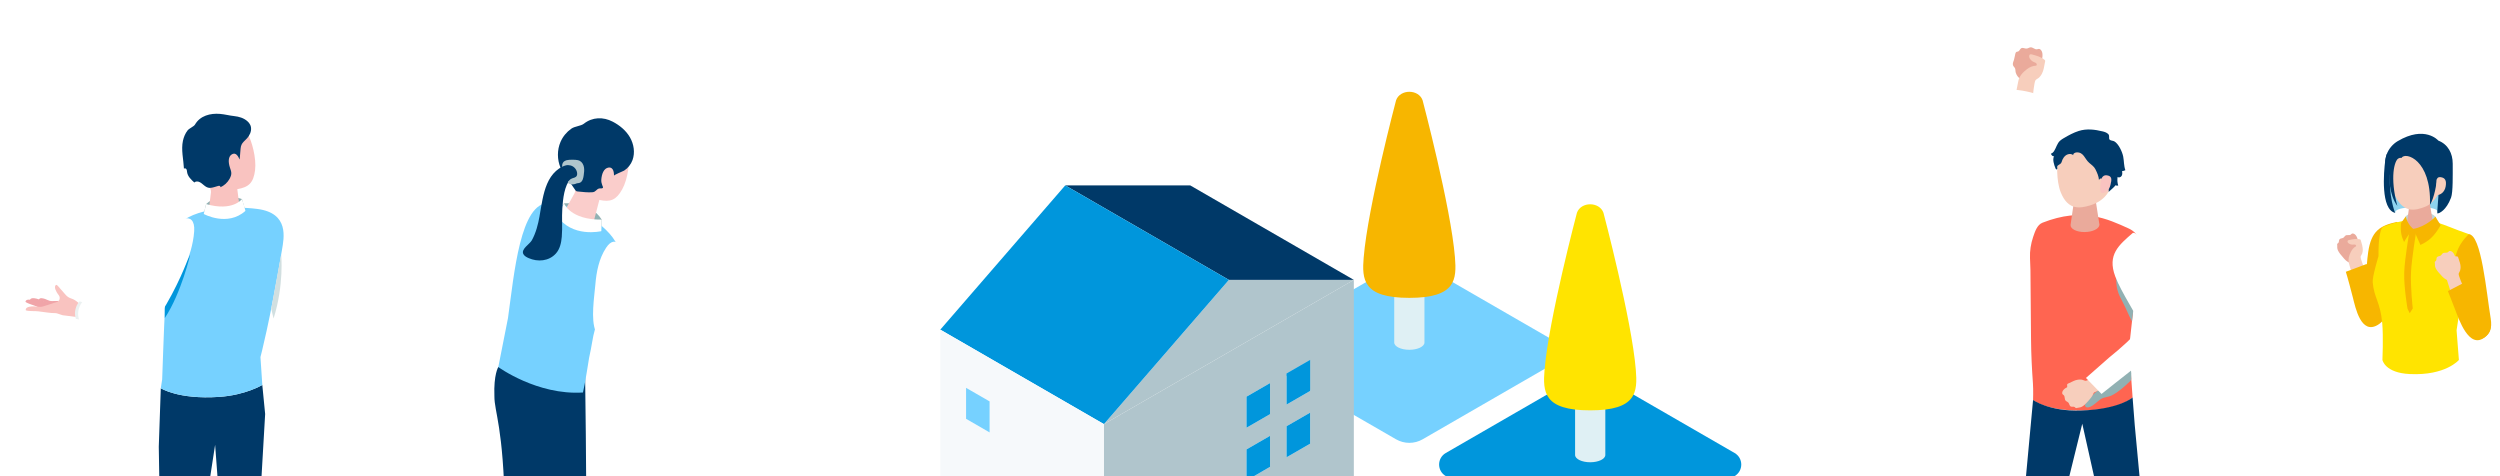 <?xml version="1.0" encoding="UTF-8"?><svg id="_レイヤー_1" xmlns="http://www.w3.org/2000/svg" xmlns:xlink="http://www.w3.org/1999/xlink" viewBox="0 0 840 160"><defs><style>.cls-1,.cls-2,.cls-3,.cls-4,.cls-5,.cls-6,.cls-7,.cls-8,.cls-9,.cls-10{fill:none;}.cls-11{fill:#f7b600;}.cls-12{fill:#f6f9fb;}.cls-13{fill:#f7cebc;}.cls-14{fill:#f9c3c0;}.cls-15{fill:#facdcb;}.cls-16{fill:#003968;}.cls-17{fill:#0096dc;}.cls-18{fill:#ebf1f1;}.cls-19{fill:#eaaa9b;}.cls-20{fill:#fff;}.cls-21{fill:#ffe400;}.cls-22{fill:#f0a4a8;}.cls-23{fill:#ff6551;}.cls-24{fill:#91b1b3;}.cls-25{fill:#9e7f64;}.cls-26{fill:#8ed4ef;}.cls-27{fill:#b0c5cc;}.cls-28{fill:#bfd4d5;}.cls-29{fill:#d1dfe0;}.cls-30{fill:#dff0f4;}.cls-31{fill:#76d1ff;}.cls-2{filter:url(#drop-shadow-13);}.cls-3{filter:url(#drop-shadow-11);}.cls-4{filter:url(#drop-shadow-12);}.cls-5{filter:url(#drop-shadow-10);}.cls-6{filter:url(#drop-shadow-7);}.cls-7{filter:url(#drop-shadow-8);}.cls-8{filter:url(#drop-shadow-6);}.cls-9{filter:url(#drop-shadow-9);}.cls-10{clip-path:url(#clippath);}</style><clipPath id="clippath"><rect class="cls-1" width="840" height="160"/></clipPath><filter id="drop-shadow-6" filterUnits="userSpaceOnUse"><feOffset dx="6.16" dy="11.28"/><feGaussianBlur result="blur" stdDeviation="9.23"/><feFlood flood-color="#000" flood-opacity=".15"/><feComposite in2="blur" operator="in"/><feComposite in="SourceGraphic"/></filter><filter id="drop-shadow-7" filterUnits="userSpaceOnUse"><feOffset dx="6.16" dy="11.28"/><feGaussianBlur result="blur-2" stdDeviation="9.23"/><feFlood flood-color="#000" flood-opacity=".15"/><feComposite in2="blur-2" operator="in"/><feComposite in="SourceGraphic"/></filter><filter id="drop-shadow-8" filterUnits="userSpaceOnUse"><feOffset dx="6.55" dy="12.01"/><feGaussianBlur result="blur-3" stdDeviation="9.83"/><feFlood flood-color="#000" flood-opacity=".15"/><feComposite in2="blur-3" operator="in"/><feComposite in="SourceGraphic"/></filter><filter id="drop-shadow-9" filterUnits="userSpaceOnUse"><feOffset dx="6.28" dy="11.52"/><feGaussianBlur result="blur-4" stdDeviation="9.43"/><feFlood flood-color="#000" flood-opacity=".15"/><feComposite in2="blur-4" operator="in"/><feComposite in="SourceGraphic"/></filter><filter id="drop-shadow-10" filterUnits="userSpaceOnUse"><feOffset dx="6.39" dy="11.71"/><feGaussianBlur result="blur-5" stdDeviation="9.58"/><feFlood flood-color="#000" flood-opacity=".15"/><feComposite in2="blur-5" operator="in"/><feComposite in="SourceGraphic"/></filter><filter id="drop-shadow-11" filterUnits="userSpaceOnUse"><feOffset dx="6.39" dy="11.71"/><feGaussianBlur result="blur-6" stdDeviation="9.58"/><feFlood flood-color="#000" flood-opacity=".15"/><feComposite in2="blur-6" operator="in"/><feComposite in="SourceGraphic"/></filter><filter id="drop-shadow-12" filterUnits="userSpaceOnUse"><feOffset dx="6.39" dy="11.71"/><feGaussianBlur result="blur-7" stdDeviation="9.58"/><feFlood flood-color="#000" flood-opacity=".15"/><feComposite in2="blur-7" operator="in"/><feComposite in="SourceGraphic"/></filter><filter id="drop-shadow-13" filterUnits="userSpaceOnUse"><feOffset dx="6.39" dy="11.71"/><feGaussianBlur result="blur-8" stdDeviation="9.58"/><feFlood flood-color="#000" flood-opacity=".15"/><feComposite in2="blur-8" operator="in"/><feComposite in="SourceGraphic"/></filter></defs><g class="cls-10"><g class="cls-8"><path class="cls-19" d="m670.19,10.55c.08.48.54.73.71,1.16.18.46.09.99.25,1.47.65,1.88,1.81,2.17,3.4,3.12.19.11.39.22.61.21.21,0,.41-.11.59-.23.46-.28.92-.63,1.23-1.08.39-.56.26-.95.37-1.54.11-.53.41-.61.78-1.01.4-.42.65-.96.88-1.48.66-1.46,1.32-3.03,1.06-4.62-.12-.7-.63-1.5-1.33-1.39-.15.02-.3.09-.45.12-.75.14-1.4-.7-2.16-.66-.46.03-.85.37-1.3.42-.62.07-1.29-.42-1.84-.12-.46.25-.58.94-1.07,1.11-.18.06-.38.04-.55.13-.22.12-.31.38-.38.62-.19.68-.24,1.41-.46,2.07-.19.58-.46,1.04-.35,1.69Z"/><path class="cls-13" d="m680.55,11.69c.17-.75.28-1.53.44-2.26.02-.11.05-.23.02-.33-.04-.13-.14-.23-.25-.32-1.18-.96-2.69-1.37-4.15-1.76-.21-.06-.43-.11-.63-.03-.46.18-.42.86-.18,1.29.31.57.82,1.03,1.42,1.29.28.12.59.2.8.42.21.22.25.65-.02.79-1.14.01-2.23.52-3.14,1.21-1.35,1.03-2.51,2.26-2.86,3.94-.39,1.86-.75,3.72-1.11,5.58l5.97-.35s.44-4.75.89-5.45c.22-.35.93-.63,1.25-.95.37-.37.68-.8.92-1.26.3-.55.48-1.17.63-1.81Z"/><path class="cls-20" d="m670.46,18.86s-2.93,14.96-3.31,23.91c.11,1.21,1.93,5.96,3.46,10.54.94,2.82,2.01,5.06,2.55,8.05.94,5.28,1.14,18.17,6.84,20.39,2,.78,6.95-5.92,8.04-8.49,1.08-2.54,3.83-6.33,3.05-9.12-.47-1.69-1.79-2.99-3.05-4.21-3.02-2.9-4.76-4.77-6.24-8.56-1.18-3.02-2.78-5.91-4.11-8.87l.76-22.08s-4.17-1.4-7.98-1.55Z"/><path class="cls-23" d="m710.39,122.26l-1.18-16.66,3.63-32.97c.48-2.85-.66-5.73-3.76-7.14-7.13-3.23-15.47-7.23-28.94-1.95-1.84.72-2.53,2.95-3.17,4.82-.76,2.24-1.14,4.66-1.05,7.03,0,0,.15,4.09.15,4.09.07,7.79.13,15.59.2,23.38.04,4.94.29,9.81.64,14.74.15,2.17.04,5.52.04,5.52,0,0,4.05,3.61,16.06,3.55,13.08-.07,17.38-4.4,17.38-4.4Z"/><path class="cls-19" d="m694.47,54.12c2.35,0,3.6,1.32,3.6,2.47l1.19,7.69c-.11,1.33-2.37,2.41-5.05,2.41s-4.77-1.08-4.66-2.41l1.16-8.03c.1-1.17,1.4-2.12,3.75-2.12Z"/><path class="cls-13" d="m695.43,35.38c6.7.05,8.55,5.08,8.55,11.19,0,7.95-5.23,10.4-7.92,11.18-3.27.95-7.34,1.8-9.83-4.46-1.48-3.73-1.43-10.2-.61-12.71.72-2.19,3.1-5.24,9.8-5.19Z"/><path class="cls-16" d="m690.47,40.91c-.18-.53.5-.94,1.06-.98,2.47-.15,2.74,2.18,4.27,3.49.76.66,1.64,1.25,2.09,2.15.54,1.09,1.14,2.36,1.21,3.67.83-2.3,3.97,3.39,3.16,4.03.23-.18,2.54-2.21,2.33-2.3.31.12.65.16.98.11-.3-.94-.37-1.95-.21-2.92.4.37,1.1.11,1.37-.37.26-.48.21-1.06.15-1.6.38,0,.75-.1,1.08-.29-.52-1.45-.43-3.05-.72-4.56-.31-1.6-1.55-4.31-3-5.13-.47-.26-1.25-.2-1.59-.61-.34-.42.09-1.25-.4-1.79-.48-.52-1.19-.76-1.88-.93-2.67-.65-5.39-1-8.06-.16-1.76.56-3.39,1.45-4.98,2.38-.47.28-.94.56-1.34.93-.98.91-1.25,2.31-1.96,3.42-.26.41-.63.78-1.09.91.1.23.21.48.4.65.18.17.45.28.7.19-.39.46-.31,1.52-.19,2.07.15.7.39,1.49.69,2.14.08.17.29.32.44.21.12-.08.12-.25.11-.39-.03-.28-.08-.59.09-.8.06-.08.15-.13.23-.19.24-.16.48-.31.71-.47.44-.29.5-.98.72-1.44.25-.51.58-.99,1.04-1.35.74-.58,1.89-.73,2.59-.11Z"/><path class="cls-14" d="m699.75,49.61s.12-2.27,2.07-1.97c1.66.25,1.63,1.33,1.14,3.23-.48,1.89-1.64,2.79-2.81,2.74s-.4-3.99-.4-3.99Z"/><path class="cls-16" d="m714.71,169.99l-3.59-38.37-.73-9.36s-4.36,3.97-17.38,4.4c-10.71.35-16.06-3.55-16.06-3.55l-3.59,38.7,7.11,38.46s1.7.99,4.84.47c3.56-.59,5.01-2.49,5.01-2.49l-5.38-32.5,8.54-34.66,9.23,41.23,11.3,37.48s2.1,1.27,5.04.75c2.98-.53,4.58-2.42,4.58-2.42l-8.92-38.14Z"/><path class="cls-24" d="m704.86,82.51c.05,1.2.12,2.4.42,3.56.37,1.48,1.1,2.85,1.81,4.2,1.17,2.2,1.93,4.29,3.1,6.49,0-1.1,1.1-6.82.75-9.68-.12-.97-.67-1.84-1.11-2.72-.65-1.29-1.3-2.58-1.95-3.87-.47-.93-1.12-3.21-1.97-3.8-1.29-.91-1.13.36-1.15,1.59-.02,1.41.03,2.82.09,4.22Z"/><path class="cls-24" d="m709.78,112.5c.16,1.12.22,2.25.17,3.38,0,.16-.02.33-.08.49-.08.19-.23.34-.37.48-1.82,1.76-3.76,3.51-6.03,4.69-1.26.66-2.72.55-3.9,1.37-1.18.83-2.15,1.96-3.5,2.53-.3.13-.62.22-.94.18-.32-.04-.64-.26-.71-.58-.08-.33.12-.67.33-.94,1.56-2.09,2.98-3.7,5.32-5.02,1.83-1.03,3.76-1.91,5.38-3.25,1.42-1.17,2.63-2.71,4.37-3.28"/><path class="cls-13" d="m696.34,122.46c1.07-1.31,1.34-2.63,1.2-4.19-.02-.18-.94-.05-1.05-.2-.11-.14-.28-.22-.45-.29-.42-.17-.89-.32-1.35-.31-.58,0-.78.3-1.24.51-.42.19-.62.03-1.08-.03-.49-.06-.98.03-1.45.13-1.33.27-2.74.6-3.69,1.57-.42.43-.72,1.18-.29,1.6.09.09.21.16.31.25.47.45.21,1.31.62,1.81.25.3.67.4.93.68.36.39.35,1.09.83,1.32.4.19.93-.07,1.3.18.13.09.22.24.36.31.19.09.4-.02.61-.05,1.35-.17,1.98-.27,4.44-3.3Z"/><path class="cls-13" d="m690.5,116.77c-.6.26-1.19.57-1.77.82-.09.04-.18.08-.24.15-.07.09-.09.21-.09.33-.07,1.28.4,2.52.86,3.72.06.17.14.35.29.45.35.23.79-.14.97-.52.24-.5.3-1.08.17-1.62-.06-.25-.15-.51-.11-.76.05-.25.32-.49.55-.38.58.77,1.46,1.27,2.39,1.55,1.38.41,2.79.6,4.13,0,1.47-.66,2.92-1.33,4.38-2.02l-3.21-3.92s-3.47,2.06-4.18,2.1c-.35.02-.89-.32-1.27-.38-.44-.07-.88-.07-1.32,0-.53.07-1.04.25-1.55.47Z"/><path class="cls-20" d="m721.11,104.43c-2.32,1.27-6.28-2.2-7.2-4.68-1.8-4.85-7.24-12.51-9.35-18.16-2.74-7.32,1.22-10.54,5.96-14.65,4.71.03,10.38,21,12.92,29.64.78,2.66-.77,7-2.33,7.86Z"/><path class="cls-20" d="m699.95,121.09l-5.23-5.38,7.81-6.87c4.01-3.21,7.83-6.67,11.2-10.54,1.74-2,4.49-3.78,7.96-1.4,6.31,4.32-4.26,10.43-7.25,12.76-6.32,4.93-14.49,11.43-14.49,11.43Z"/></g><g class="cls-6"><path class="cls-19" d="m781.53,75.71c1.04,1.16,2.21,1.6,3.65,1.7.17.01.18-.85.33-.93.15-.08.24-.22.33-.37.22-.36.42-.77.48-1.19.07-.53-.16-.75-.29-1.21-.11-.41.06-.57.18-.98.13-.43.11-.9.09-1.35-.06-1.25-.15-2.58-.9-3.59-.33-.45-.97-.82-1.42-.49-.1.07-.17.17-.27.24-.48.36-1.22,0-1.74.31-.31.18-.46.56-.76.75-.41.27-1.05.16-1.33.57-.23.34-.07.86-.35,1.16-.1.11-.25.16-.34.29-.11.16-.04.37-.04.56-.04,1.26-.04,1.84,2.37,4.52Z"/><path class="cls-13" d="m787.56,71.21c-.15-.59-.35-1.17-.49-1.73-.02-.09-.05-.17-.11-.24-.07-.08-.18-.11-.29-.13-1.16-.25-2.36,0-3.52.25-.16.03-.34.08-.45.2-.26.29.01.74.33.96.42.29.94.43,1.45.39.24-.02.49-.07.71.01.23.08.4.36.26.56-.79.41-1.37,1.15-1.76,1.96-.58,1.2-.95,2.46-.6,3.77.39,1.43.79,2.86,1.21,4.28l4.03-2.36s-1.38-3.46-1.32-4.12c.03-.32.42-.77.53-1.11.12-.39.19-.8.2-1.2,0-.49-.08-.99-.2-1.48Z"/><path class="cls-11" d="m791.05,98.25c-2.44,0-3.25-4.99-2.89-7.4.7-4.71.59-11.92,1.39-17.42,1.04-7.12,3.98-8.92,9.63-10.14,3.78,2.11-.96,21.55-2.76,29.65-.55,2.49-3.74,5.31-5.37,5.3Z"/><path class="cls-11" d="m782.04,80.04l6.99-2.63s3.58,9.36,5.53,13.47c1.01,2.12,1.47,4.98-1.69,6.95-5.74,3.58-7.63-5.88-8.46-9.12-1.76-6.87-2.37-8.66-2.37-8.66Z"/><path class="cls-26" d="m798.42,40.91s-2.93.26-2.6,7.79c.33,7.53,2.82,11.55,2.82,11.55,0,0-.98-2.12,8.83-1.9,6.87.15,5.29,2.08,5.29,2.08l3.72-7.31-.52-11.76-9-5.24-6.95,1.08-1.6,3.71Z"/><path class="cls-13" d="m792.32,122.47s2.14,39.43,2.75,43.31c.61,3.87,3.56,38.04,3.66,43.48,1.34,1.06,3.83,1.34,5.29.19-.61-11.51,4.14-33.39,2.02-44.29.28-3.24,1.86-20.17,1.55-26.52-.1-7.42-4.94-13.18-4.94-13.18l-5.63-5.12-4.7,2.15Z"/><path class="cls-13" d="m804.05,124.55s4.64,40.56,5.45,44.85c.81,4.29,16.53,38.76,18.8,44.38,1.87.15,3.92-.36,5.01-1.75-3.83-8.43-10.11-31.81-12.78-43.86.32-10.27,1.58-45.65,1.58-45.65l-5.26-3.59-12.8,5.62Z"/><path class="cls-20" d="m794.34,109.68c4.47.7,13.2,4.95,25.69,0,2.1,4.76,5.49,15.98,5,20.9-3.07,30.96.16,47.32,7.16,67.58-6.25,3.18-28.33,2.6-37.85.21-.97-9.64-1.42-51.78-2.38-67.85-.46-7.71.63-13.99,2.38-20.85Z"/><path class="cls-21" d="m820.03,109.68l-.78-9.96,4.06-26.91c.96-3.59.95-4.66.61-5.2-.57-.25-3.13-1.15-3.99-1.46-6.79-2.53-12.63-6.02-25.17-1.32-1.72.64-1.79,7.76-1.74,9.96,0,0-2.11,6.86-1.95,8.77.47,5.39,2.55,6.54,3.2,13.72.41,4.55.07,12.39.07,12.39,0,0,.8,4.33,9.16,4.73,12.1.59,16.53-4.73,16.53-4.73Z"/><path class="cls-28" d="m802.19,61.42c1.41-1.65,7.14-2.64,9.98.11.26,1.4.59,2.3.59,2.3l-4.9,2.01-5.38-.51s-.39-2.81-.3-3.9Z"/><path class="cls-21" d="m799.51,65.23s-1.41,17.4,3.98,28.73c2-3.95,9.68-18.91,8.97-27.3l-7.77-1.02-5.18-.41Z"/><path class="cls-19" d="m806.93,55.12c2.19-.02,3.36,1.2,3.37,2.26l1.18,7.14c-.09,1.24-2.18,2.26-4.68,2.29-2.49.02-4.44-.96-4.35-2.2l1.01-7.48c.08-1.09,1.28-1.99,3.47-2.01Z"/><path class="cls-13" d="m806.28,36.15c6.62-.48,8.84,4.35,9.33,10.38-1.27,7.19-4.35,10.68-6.94,11.67-3.16,1.2-7.11,2.36-10.06-3.63-1.76-3.56-2.21-9.97-1.6-12.51.53-2.22,2.65-5.42,9.27-5.9Z"/><path class="cls-16" d="m799.35,57.93c-2.6-9.71-.95-15.23.32-15.95.89-.5.96,0,1.1-.23,1.28-2.12,10,.6,9.54,15.63-.02.58,1.87-3.17,2.29-8.33.03-.4.24-.11.24-.11,1.02,1.27-.17,9.88-.07,11.49.61.06,3.03-1.02,4.62-5.3.68-1.82.56-7.5.56-11.43,0-3.42-1.55-6.46-4.83-7.74,0,0-4.49-5.27-13.7.21-3.04,1.81-5.86,6.4-2.8,11.3,0,0-.25,6.48,2.74,10.46Z"/><path class="cls-13" d="m812.58,49.89s-.32-1.84,1.26-1.65c1.66.19,2.07,1.24,1.74,3.14-.33,1.91-1.76,2.88-2.92,2.88-.81,0-.08-4.37-.08-4.37Z"/><path class="cls-11" d="m802.77,92.48s-1.26-7.32-1.11-12.16c.14-4.86,1.91-14.73,1.91-14.73l2.25.1s-1.65,9.72-1.88,14.54c-.23,4.8.59,12.13.59,12.13l-1.03,1.6-.72-1.48Z"/><path class="cls-11" d="m804.69,65.64s1.29,2.81,2.42,5.38c2.77-1.29,4.63-2.85,6.8-6.64-.72-1.04-1.74-2.85-1.74-2.85,0,0-3.14,3.34-7.48,4.11Z"/><path class="cls-11" d="m804.69,65.64s-1.96-1.49-2.5-4.22c0,0-1.02,1.47-1.6,2.23-.32,3.2.27,4.74,1.02,6.41,1.39-2.59,3.08-4.43,3.08-4.43Z"/><path class="cls-11" d="m828.72,102.03c-1.99,1.41-4.79-.45-5.81-2.67-2-4.33-3.44-9.77-4.21-16.57-.81-7.15.51-11.23,4.57-15.34,4.32-.31,6.05,19.95,7.43,28.17.61,3.65-.38,5.27-1.98,6.41Z"/><path class="cls-16" d="m795.84,40.43s-.42,1.21-.55,2.14c-.54,4.06-1.58,16.6,3.35,17.68,0,0-2.48-5.11-1.71-15.96.22-3-1.1-3.85-1.1-3.85Z"/><path class="cls-13" d="m814.48,81.66c1.08,1.12,2.26,1.53,3.7,1.58.17,0,.15-.85.3-.94.14-.08.24-.23.32-.38.21-.37.39-.78.44-1.2.06-.53-.18-.75-.33-1.2-.13-.41.05-.57.15-.98.11-.44.08-.9.05-1.35-.1-1.25-.24-2.58-1.02-3.56-.35-.44-1-.79-1.44-.45-.1.07-.17.18-.26.25-.46.38-1.22.05-1.73.37-.3.19-.44.57-.73.78-.4.28-1.04.2-1.31.61-.22.35-.04.86-.31,1.17-.1.11-.25.17-.33.3-.11.16-.03.37-.02.57,0,1.26.03,1.85,2.52,4.44Z"/><path class="cls-13" d="m820.35,76.95c-.17-.58-.38-1.16-.55-1.71-.03-.08-.05-.17-.11-.24-.07-.08-.19-.1-.29-.12-1.17-.21-2.36.08-3.51.36-.16.04-.34.09-.44.22-.25.3.04.74.36.95.43.27.95.39,1.46.34.24-.02.48-.08.71-.01.23.07.41.35.28.55-.78.44-1.33,1.2-1.69,2.01-.54,1.22-.87,2.49-.47,3.78.44,1.42.89,2.83,1.35,4.24l3.95-2.5s-1.5-3.41-1.45-4.07c.02-.32.4-.78.49-1.12.11-.39.16-.8.16-1.21,0-.49-.11-.99-.25-1.48Z"/><path class="cls-11" d="m816.33,86.53l5.89-3.06s4.93,7.61,7.35,11.46c1.25,1.99,2.05,4.77-.85,7.1-5.27,4.24-8.73-6.13-9.94-9.26-2.57-6.61-2.45-6.24-2.45-6.24Z"/></g><g class="cls-7"><path class="cls-24" d="m74.75,54.88s-7.3-2.77-12.05,1.68c-.33,1.41-.79,3.33-.79,3.33,0,0,6.95,4.16,14.17-.39-.31-1.23-1.33-4.62-1.33-4.62Z"/><path class="cls-22" d="m11.39,89.94c-1,0-1.06.03-2.05.03-.88,0-1.55.12-2.4-.13-.72-.21-1.37-.58-2.07-.83-.47-.17-.96-.28-1.45-.33-.3-.03-.61-.04-.89.07-.28.11-.52.37-.52.67.83.66,2.88,1.11,3.83,1.59,2.23,1.13,2.12,1.15,3.44,1.53l2.12-2.61Z"/><path class="cls-22" d="m12.88,89.45c-1,0-1.06.03-2.05.03-.88,0-1.55.12-2.4-.13-.71-.21-1.37-.58-2.07-.83-.47-.17-.96-.28-1.45-.33-.3-.03-.61-.04-.89.07-.28.11-.52.37-.52.67.83.66,2.88,1.11,3.83,1.59,2.23,1.13,2.12,1.15,3.44,1.53l2.12-2.61Z"/><path class="cls-22" d="m13.29,89.11c-.72,0-.76.02-1.48.02-.63,0-1.12.08-1.73-.09-.51-.15-.99-.42-1.49-.6-.34-.12-.69-.2-1.05-.24-.22-.02-.44-.03-.64.05-.2.08-.37.27-.38.49.6.48,2.08.8,2.76,1.14,1.61.81,1.53.83,2.48,1.11l1.53-1.88Z"/><path class="cls-14" d="m20.16,94.63l-5.16-.66c-.69.04-2.28-.79-2.97-.77-.68.02-1.79-.07-2.47-.17-1.05-.15-2.12-.25-3.17-.42-1.08-.17-3.24.04-4.27-.35-.09-.3.06-.63.3-.83.24-.2.55-.29.85-.36.5-.11,1.02-.15,1.53-.14.79.02,1.58.19,2.37.16.27-.01.53-.08.79-.15,2.61-.79,2.22-.73,3.56-1.16.81-.26,1.56-.23,1.9-1.13.14-.38.12-.83-.06-1.2-.11-.23-.28-.42-.43-.62-.42-.54-1.62-2.54-.65-3.08.05-.03.11-.05.17-.04.07,0,.13.05.18.1.34.3.65.68.94,1.03.62.74,1.28,1.45,1.91,2.18.02.02.03.04.05.05.49.59,1.15.99,1.88,1.22,1.76.54,3.11,2.21,3.11,2.21l-.37,4.13Z"/><path class="cls-18" d="m20.4,95.4l-1.45-.27s-.63-1.52-.1-3.4c.52-1.86,1.33-2.45,1.33-2.45l1.25.28-1.03,5.83Z"/><path class="cls-20" d="m65.7,93.87l19.67,1.13-7.07-29.63c-.87-2.88,1.07-4.84,4.03-5.22,2.35-.3,3.87.24,4.5,1.14,4.59,6.56,5.95,19.07,6.75,28.19.37,4.28.57,10.95.17,14.1-12.25,2.25-27.36-4.35-27.36-4.35l-.69-5.37Z"/><path class="cls-16" d="m47.48,118.43l-.68,19.65.52,31.65,1.99,48.12s3.24,2.75,10.8.14c0-4.75-.19-42.76-.19-42.76l5.81-37.79,2.68,36.02,1.4,33.15s4.49,2.5,10.25.26c0-1.51-.24-32.89-.24-32.89l2.72-46.88-.96-9.77s-5.57,3.42-14.54,4.02c-13.7.92-19.57-2.92-19.57-2.92Z"/><path class="cls-31" d="m81.59,117.33s-5.57,3.42-14.54,4.02c-13.7.92-19.57-2.92-19.57-2.92l.46-2.97s.59-17.37.97-24.54c.29-5.49.84-21.11,3.28-25.73,3.66-6.91,18.27-8.26,27.82-6.98,10.69,1.43,8.85,9.77,8.19,13.71-4.09,24.36-7.24,36.06-7.24,36.06l.63,9.35Z"/><path class="cls-14" d="m76.68,32.96c-1.17-2.06-4.27-4.66-11.32-3.27-7.05,1.39-7.95,6.82-6.86,12.98.62,3.5,2.41,6.3,4.89,7.91.69.45,1.04,1.27.94,2.09-.28,2.24-.78,6.26-.78,6.26.16,1.28,2.65,2.23,5.56,2.13s5.13-1.22,4.97-2.5l-.9-7.01c3.85-.66,5.43-2.12,5.97-6.35.52-4.1-1.12-9.88-2.46-12.24Z"/><path class="cls-20" d="m74.75,54.88s-3.08,4.25-12.05,1.68l-.79,3.33s7.96,4.38,14-1.04c-.31-1.51-1.16-3.96-1.16-3.96Z"/><path class="cls-17" d="m48.83,89.76l8.55-16.27s-2.95,12.85-8.55,21.36c-.06-1.07,0-5.08,0-5.08Z"/><path class="cls-20" d="m20.08,95.59s6.83,2.97,20.75,6.46c.89-.86,3.68-4.14,6.37-8.31,6.02-9.34,9.39-18.7,9.39-18.7,0,0,1.81-4.6,2.11-9.39.22-3.56-1.28-4.78-3.43-4.18-3.49.98-6.47,1.19-9.48,9.77-1.86,5.31-8.56,20.11-8.56,20.11l-15.96-2.09s-2.5,2.62-1.19,6.31Z"/><path class="cls-29" d="m84.58,91.7l3.35-18.21s1.03,10.18-2.56,21.52c-.27-1.14-.79-3.3-.79-3.3Z"/><path class="cls-16" d="m73.98,41.55c.1-1.21.22-2.43.31-3.64.18-2.22,1.59-2.45,2.76-4.23.71-1.08,1.04-2.51.5-3.69-.21-.47-.55-.88-.93-1.23-1.24-1.13-2.89-1.6-4.52-1.77-1.61-.17-3.11-.59-4.71-.73-3.25-.28-6.71.59-8.43,3.6-.36.63-1.92,1.24-2.48,1.95-.79,1.01-1.28,2.23-1.56,3.47-.66,3.03.19,6.33.34,9.39.22-.25.66-.1.83.18.17.28.17.63.22.96.2,1.44,1.35,2.53,2.43,3.5.38-.37.99-.42,1.5-.25,1.35.45,2.11,2.04,3.7,2.06.92,0,1.92-.42,2.8-.65.18-.05.38-.1.56-.02.18.07.28.33.15.46,1.36-.55,2.48-1.61,3.17-2.89.88-1.63.57-2.26.07-3.8-.54-1.67-.64-3.63.71-4.4,1.29-.73,2.05.6,2.56,1.74Z"/></g><g class="cls-9"><path class="cls-20" d="m186.24,110.93c1.38-3.17,2.67-6.39,3.86-9.64,1.68-4.58,11.61-6.01,10.19.77-.91,4.32-4.21,7.79-6.55,11.38-3.01,4.6-6.37,9.05-10.63,12.57-.74-.92-1.32-1.96-1.72-3.06-.91-2.52,2.93-7.69,3.95-9.97.31-.68.61-1.36.9-2.04Z"/><path class="cls-16" d="m163.37,160.33c-.49-28.62-3.57-33.36-3.53-38.75-.28-7.31,1.31-9.78,1.31-9.78l4.6-.04,12.74,4.8s-2.19,40.33-2.72,44.61l-12.39-.84Z"/><path class="cls-16" d="m190.85,160.11c-.95,5.22-5.84,50.62-6.31,57.99-2.14.88-7.38.12-9.21-1.07,1.19-11.2-1.12-43.96,1.97-58.64l13.55,1.72Z"/><path class="cls-16" d="m176.97,161.25c-3.69-33.99-9.01-32.01-10.44-40.05-1.22-6.83-.23-8.29-.23-8.29l9.66-5.06,14.33,4.21s.6,43.85.33,49.15l-13.66.04Z"/><path class="cls-24" d="m183.24,56.81s8.81-.83,12.66,5.46c-.06,1.64-.14,3.88-.14,3.88,0,0-8.84,2.46-15.36-4.69.71-1.26,2.85-4.65,2.85-4.65Z"/><path class="cls-31" d="m191.6,108.99c1.07-4.73,1.21-7.11,1.99-9.73.88-2.95,8.18-12.02,7.41-15-1.11-4.26-.63-7.1.59-11.9-1.56-7.02-14.48-15.44-23.33-15.64-9.78-.51-11.8,24-13.86,38.65l-3.25,16.44s13.09,9.54,28.44,8.55c.58-2.11,2.02-11.36,2.02-11.36Z"/><path class="cls-15" d="m205.01,40.19c-.31-2.28-2.15-5.74-9.01-7.05-6.85-1.3-9.63,3.26-10.89,9.2-.72,3.38-.12,6.55,1.53,8.9.46.66.48,1.53.09,2.23-1.07,1.92-2.98,5.35-2.98,5.35-.32,1.21,1.58,2.97,4.24,3.93,2.66.96,5.07.76,5.38-.45l1.73-6.64c3.71.8,5.66.06,7.68-3.56,1.95-3.5,2.58-9.3,2.22-11.92Z"/><path class="cls-20" d="m183.24,56.81s2.09,5.57,12.66,5.46l-.14,3.88s-10.01,2.39-14.98-5.35c.8-1.56,2.46-3.98,2.46-3.98Z"/><path class="cls-16" d="m184.43,48.71c.83,1.13,1.7,2.24,2.44,3.43.14.22.28.46.52.58.15.07.32.09.48.1,1.58.15,3.36.39,4.95.25,1.12-.11,1.24-.99,2.2-1.26.26-.07.54,0,.81-.03.83-.07.42-.62.24-1.08-.23-.59-.36-1.23-.31-1.87.13-1.86.81-3.83,2.45-4.05.81-.11,1.36.35,1.6,1.09.12.37.18.77.2,1.16,0,.07-.02.38.01.49,0,.02.01.03.02.04-.33-.22,3.06-1.54,3.4-1.76,1.28-.83,2.29-2.1,2.81-3.54.9-2.49.45-5.35-.87-7.64-1.33-2.29-3.45-4.04-5.8-5.26-3.17-1.65-6.81-1.58-9.69.7-.99.78-2.99.82-4.19,1.65-1.6,1.12-2.88,2.68-3.65,4.47-1.17,2.72-1.14,5.91,0,8.64.59,1.4,1.45,2.66,2.35,3.88Z"/><path class="cls-20" d="m197.5,101.8c-2.08-.04-2.83-.05-3.64-1.98-1.7-4.03-.46-11.49-.1-15.74.36-4.3,1.2-8.69,3.61-12.35,1.63-2.48,3.25-2.54,4.37-1.07,2.12,2.77,2.86,5,2.15,8.55-.33,1.65-1.05,3.27-1.15,4.93-.28,4.63-1.6,11.92-2.25,16.51-.04.31-.1.64-.32.86-.24.24-.62.28-.97.29-.51,0-1.1.02-1.71,0Z"/><path class="cls-16" d="m175.02,61.07c-.5,2.8-1.22,5.65-2.61,8.16-.72,1.3-3.77,2.97-2.82,4.66.37.66,1.1,1.03,1.79,1.33,3,1.31,6.73,1.07,9.1-1.54,1.37-1.5,1.83-3.62,2-5.65.27-3.17-.04-6.36.18-9.53s.65-7.66,2.82-9.98c1.37-1.45,2.34-.24,3.67-2.1.62-.86.41-2.04-.47-2.64-.77-.53-2.02-.58-2.94-.38-8.79,1.84-9.44,10.48-10.73,17.67Z"/><path class="cls-27" d="m183.37,42.65c.45-.32,1.03-.43,1.59-.47.7-.05,1.4-.05,2.1,0,.51.04,1.04.12,1.49.36.78.42,1.24,1.29,1.39,2.17.15.88.03,1.77-.09,2.65-.13.93-.34,2-1.16,2.46-.26.14-.53.2-.83.21-.26,0-.4.08-.65.18-.55.23-1.16.29-1.74.18-.15-.03-.3-.07-.43-.14-.19-.11-.39-.29-.59-.21.24-.73.76-1.35,1.48-1.61.55-.2,1.26-.3,1.57-.86.12-.22.15-.47.15-.72-.02-1.29-1-2.49-2.25-2.78-.46-.1-1-.15-1.46-.05-.47.11-.92.28-1.35.51-.02-.44.04-.89.24-1.29.13-.26.31-.45.52-.6Z"/></g><g class="cls-5"><path class="cls-31" d="m471.62,135.89l44.05-25.43c2.98-1.72,2.98-6.03,0-7.75l-44.05-25.43c-2.77-1.6-6.18-1.6-8.95,0l-44.05,25.43c-2.98,1.72-2.98,6.03,0,7.75l44.05,25.43c2.77,1.6,6.18,1.6,8.95,0Z"/><path class="cls-25" d="m472.23,84.58c0,1.35-2.27,2.45-5.08,2.45s-5.08-1.1-5.08-2.45,2.27-2.45,5.08-2.45,5.08,1.1,5.08,2.45Z"/><path class="cls-30" d="m462.07,103.37v-18.78c0,1.35,2.27,2.45,5.08,2.45s5.08-1.1,5.08-2.45v18.78c0,1.35-2.27,2.45-5.08,2.45s-5.08-1.1-5.08-2.45Z"/><path class="cls-11" d="m451.82,74.72c1.36-16.8,10.87-52.74,10.87-52.74,1.36-3.8,7.55-3.8,8.91,0,0,0,9.51,35.94,10.87,52.74.61,7.52.32,13.65-15.33,13.65s-15.94-6.13-15.33-13.65Z"/></g><g class="cls-3"><path class="cls-17" d="m532.39,173.68l44.05-25.43c2.98-1.72,2.98-6.03,0-7.75l-44.05-25.43c-2.77-1.6-6.18-1.6-8.95,0l-44.05,25.43c-2.98,1.72-2.98,6.03,0,7.75l44.05,25.43c2.77,1.6,6.18,1.6,8.95,0Z"/><path class="cls-25" d="m533,122.38c0,1.35-2.27,2.45-5.08,2.45s-5.08-1.1-5.08-2.45,2.27-2.45,5.08-2.45,5.08,1.1,5.08,2.45Z"/><path class="cls-30" d="m522.84,141.16v-18.78c0,1.35,2.27,2.45,5.08,2.45s5.08-1.1,5.08-2.45v18.78c0,1.35-2.27,2.45-5.08,2.45s-5.08-1.1-5.08-2.45Z"/><path class="cls-21" d="m512.59,112.52c1.36-16.8,10.87-52.74,10.87-52.74,1.36-3.8,7.55-3.8,8.91,0,0,0,9.51,35.94,10.87,52.74.61,7.52.32,13.65-15.33,13.65s-15.94-6.13-15.33-13.65Z"/></g><g class="cls-4"><path class="cls-27" d="m448.5,82.33v66.47l-53.45,30.87v-29.68l-12.97,7.48v29.68l-17.56,10.14v-66.48l83.97-48.48Zm-14.69,55.04v-10.43l-7.91,4.57v10.42l7.91-4.56Zm0-17.72v-10.42l-7.91,4.56v10.43l7.91-4.57Zm-13.47,25.5v-10.42l-7.9,4.56v10.43l7.9-4.57Zm0-17.72v-10.42l-7.9,4.56v10.43l7.9-4.57Z"/><polygon class="cls-27" points="448.5 82.33 364.53 130.8 406.52 82.33 448.5 82.33"/><polygon class="cls-16" points="448.5 82.33 406.52 82.33 351.53 50.58 393.52 50.58 448.5 82.33"/><polygon class="cls-17" points="433.81 126.94 433.81 137.37 425.9 141.93 425.9 131.5 433.81 126.94"/><polygon class="cls-17" points="433.81 109.23 433.81 119.65 425.9 124.22 425.9 113.79 433.81 109.23"/><polygon class="cls-17" points="420.34 134.73 420.34 145.15 412.44 149.72 412.44 139.29 420.34 134.73"/><polygon class="cls-17" points="420.34 117.01 420.34 127.44 412.44 132 412.44 121.57 420.34 117.01"/><polygon class="cls-17" points="406.52 82.33 364.53 130.8 309.55 99.05 351.53 50.58 406.52 82.33"/><polygon class="cls-17" points="395.06 149.98 395.06 179.66 382.09 187.14 382.09 157.46 395.06 149.98"/><path class="cls-12" d="m364.53,130.8v66.48l-54.98-31.75v-66.47l54.98,31.74Zm-14.53,44.08v-10.42l-7.91-4.57v10.43l7.91,4.56Zm-23.88-41.29v-10.43l-7.91-4.56v10.42l7.91,4.57Z"/><polygon class="cls-16" points="350 164.46 350 174.88 342.09 170.32 342.09 159.89 350 164.46"/><polygon class="cls-31" points="326.12 123.16 326.12 133.59 318.21 129.02 318.21 118.6 326.12 123.16"/></g><g class="cls-2"><path class="cls-31" d="m468.1,210.66l44.05-25.43c2.98-1.72,2.98-6.03,0-7.75l-44.05-25.43c-2.77-1.6-6.18-1.6-8.95,0l-44.05,25.43c-2.98,1.72-2.98,6.03,0,7.75l44.05,25.43c2.77,1.6,6.18,1.6,8.95,0Z"/></g></g></svg>